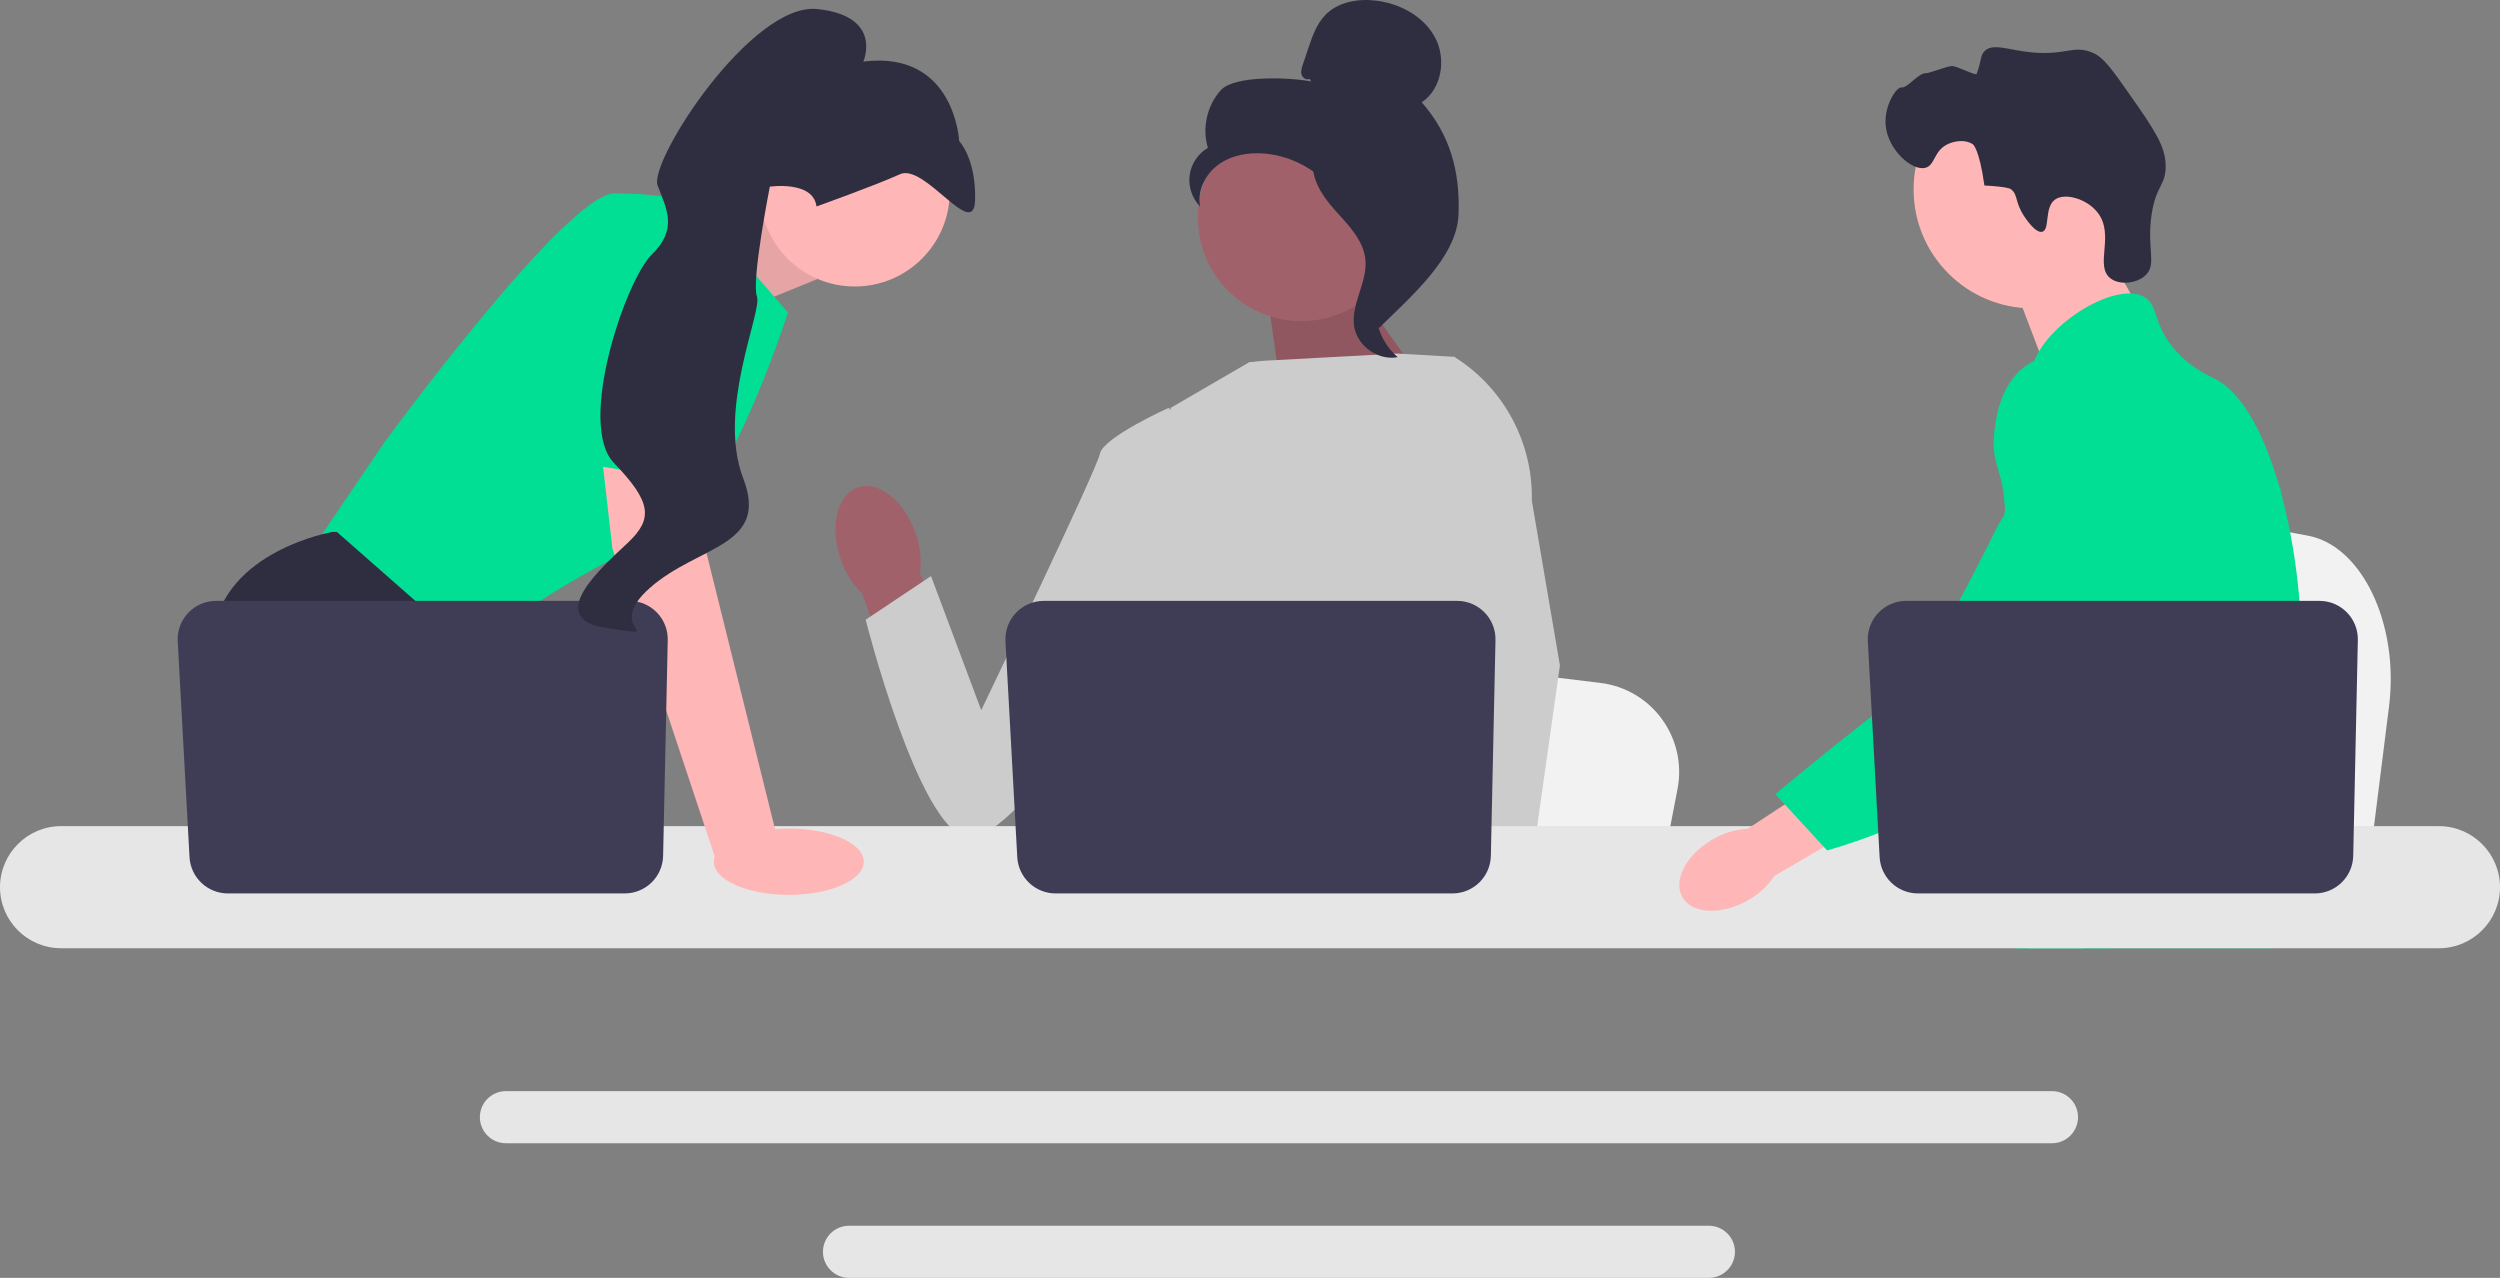 <svg xmlns="http://www.w3.org/2000/svg" width="866.81" height="443.068"><rect width="100%" height="100%" fill="#808080" stroke="none"/><path fill="#f2f2f2" d="m828.335 244.952-2.715 21.622-6.74 53.704H683.498c1.057-12.037 2.502-29.362 4.046-48.065.152-1.868.312-3.748.464-5.639 3.872-47.014 8.108-100.216 8.108-100.216l17.799 3.315 34.532 6.422 14.071 2.615 37.682 7.016c18.787 3.49 31.71 30.693 28.135 59.226Z"/><path fill="#ffb6b6" d="m725.93 79.358 16.649 29.133-31.999 22.678-13.65-35.811 29-16z"/><circle cx="704.735" cy="65.675" r="41.244" fill="#ffb6b6"/><path fill="#2f2e41" d="M701.774 74.896c-3.275-4.984-1.99-7.591-4.731-9.423 0 0-1.104-.737-9-1.157-1.768-12.724-3.974-14.267-3.975-14.267-2.543-1.779-6.318-1.2-8.666-.113-4.966 2.3-4.39 7.27-7.735 8.22-4.619 1.314-13.024-6.091-13.852-14.569-.675-6.915 3.78-13.631 5.547-13.276 1.752.352 5.947-5.003 8.212-4.92 1.547.056 7.867-2.69 9.567-2.476 1.857.235 7.978 3.43 8.233 2.7 1.773-5.073 1.252-6.48 2.756-7.93 2.666-2.572 7.026-.782 13.867.18 14.074 1.977 16.53-2.663 23.743.482 3.644 1.59 6.692 5.874 12.641 14.38 8.32 11.895 12.479 17.843 12.506 24.78.027 7.074-3.399 6.625-4.904 17.098-1.675 11.658 1.884 16.989-2.004 20.776-3.005 2.928-9.113 3.623-12.322 1.053-5.494-4.398 1.696-15.012-4.384-22.766-3.732-4.76-11.238-6.878-14.676-4.525-3.888 2.66-1.746 10.469-4.48 11.21-2.341.634-5.772-4.589-6.343-5.457Z"/><path fill="#01df94" d="M797.85 237.338c-1.15 19.67-5.72 25.88-7.32 49.11-.35 5.1-.56 11.02-.56 18.08 0 1.8.01 3.54.01 5.24 0 3.62-.07 7.04-.49 10.51a46.33 46.33 0 0 1-1.78 8.5h-88.83c-.01-.02-.01-.04-.02-.06-.52-2.26-.85-4.42-1.1-6.49-.08-.66-.15-1.31-.21-1.95-.08-.75-.15-1.49-.22-2.22-.27-2.91-.54-5.66-1.18-8.29-.86-3.63-2.42-7.05-5.62-10.35-1.31-1.35-2.62-2.4-3.9-3.32-.25-.17-.49-.34-.74-.51-3.54-2.43-6.89-4.18-9.79-9.14-.05-.07-.09-.15-.13-.22-.5-.87-1.8-3.15-2.74-6.19-.99-3.16-1.59-7.13-.51-11.19 2.57-9.62 12.09-10.58 19.87-20.3.84-1.05 1.67-2.21 2.46-3.5 3.52-5.72 4.47-10.76 5.59-16.75.18-.97.34-1.93.47-2.86.1-.7.19-1.39.26-2.07.62-5.71.32-10.63-.41-15.03-2.38-14.41-9.4-23.33-4.44-36.26 1.56-4.06 3.77-7.11 6-9.72 4.72-5.53 9.57-9.12 8.73-16.26-.85-7.2-6.31-8.19-6.92-14.48-.31-3.18.73-6.53 2.68-9.82v-.01c6.24-10.59 21.82-20.34 31.72-20.03 1.83.05 3.45.46 4.8 1.25 4.89 2.88 2.85 9.17 10.34 17.99 5.57 6.55 11.87 9.17 14.26 10.41 9.47 4.94 17.17 19.51 22.4 38.14.04.14.08.28.12.43 3.23 11.67 5.51 24.92 6.64 38.36.48 5.69.76 11.41.82 17.07.05 4.52-.05 8.44-.26 11.93Z"/><path fill="#ffb6b6" d="m731.33 304.728-1.81 5.04-1.14 3.16-2.64 7.35-3.06 8.5h-19.67l3.3-8.5 1.53-3.96 2.54-6.55 4.26-11 16.69 5.96z"/><path fill="#01df94" d="M790.84 167.827c-.05.65-.12 1.37-.19 2.15-.78 7.94-2.62 22.15-5.31 38.36-1.42 8.55-3.08 17.66-4.95 26.71-4.02 19.53-9.02 38.76-14.67 51.4-1.01 2.28-2.05 4.34-3.11 6.16-.81 1.39-1.66 2.76-2.55 4.11-2.88 4.43-6.11 8.63-9.46 12.55-.13.17-.28.33-.43.5-.54.64-1.1 1.27-1.66 1.9-2.74 3.09-5.54 5.97-8.25 8.61-3.3 3.22-6.48 6.07-9.33 8.5h-31.94l-.13-.06-4.6-2.04s1.31-1.54 3.5-4.45c.45-.59.93-1.24 1.45-1.95.64-.87 1.33-1.83 2.07-2.87a231.2 231.2 0 0 0 5.17-7.64 257.63 257.63 0 0 0 11.98-20.5c.48-.93.97-1.87 1.46-2.82.01-.03.03-.06.04-.09.83-1.62 1.65-3.29 2.47-4.99 6.95-14.46 8.94-26.46 9.51-30.35.8-5.5 1.91-13.19 1.61-21.65-.2-5.58-1.01-11.48-2.94-17.34v-.01a49.188 49.188 0 0 0-4.63-10.16c-5.65-9.38-10.24-9.77-13.89-19.99-1.08-3.03-3.53-9.87-2.78-17.09v-.01c.09-.89.24-1.79.44-2.69v-.01c.05-.25.12-.51.19-.76.57-2.21 1.51-4.4 2.94-6.48 2.79-4.04 6.6-6.44 10.01-7.87l.01-.01c3.94-1.64 7.34-1.99 8-2.05 14.61-1.3 25.94 10.98 32.13 17.69 2.39 2.59 4.58 4.76 6.58 6.53 15.57 13.9 19.84 5.02 20.95.43.17-.71.26-1.32.31-1.72ZM790.89 167.308c0 .05-.01.22-.05.5.02-.15.03-.3.04-.44 0-.03 0-.05.01-.06Z"/><path fill="#e6e6e6" d="M711.47 378.318H175.42c-4.98 0-9.04 4.05-9.04 9.03 0 4.99 4.06 9.04 9.04 9.04h536.05c4.98 0 9.03-4.05 9.03-9.04 0-4.98-4.05-9.03-9.03-9.03ZM592.51 424.998H294.37c-4.98 0-9.03 4.05-9.03 9.03s4.05 9.04 9.03 9.04h298.14c4.98 0 9.04-4.06 9.04-9.04s-4.06-9.03-9.04-9.03Z"/><path fill="#ffb6b6" d="m235.07 81.275 33.783-14.218 14.49 29.705-35.501 14.49-12.773-29.977z"/><path d="m235.07 81.275 33.783-14.218 14.49 29.705-35.501 14.49-12.773-29.977z" opacity=".1"/><path fill="#01df94" d="m239.872 69.955 33.328 38.4s-23.185 73.177-46.37 79.697-65.93 38.4-65.93 38.4l-53.616-34.777 26.083-38.4s63.034-86.218 79.698-86.218c16.664 0 26.807 2.898 26.807 2.898Z"/><path fill="#2f2e41" d="M194.843 320.278h-77.582l-4.905-6.557L92.33 286.95l-4.608-6.159s-17.388-31.879-13.766-60.86c3.623-28.98 41.298-35.501 41.298-35.501h1.55l46.124 40.53-2.753 37.718 14.606 24.272 20.062 33.328Z"/><path fill="#2f2e41" d="M133.15 320.278h-20.794v-30.792l20.794 30.792z"/><path fill="#f2f2f2" d="m581.644 273.532-2.586 13.418-6.42 33.328H443.681c1.007-7.47 2.383-18.222 3.854-29.829.145-1.159.297-2.325.442-3.5 3.688-29.176 7.723-62.192 7.723-62.192l16.954 2.057 32.893 3.985 13.404 1.623 35.893 4.355c17.896 2.166 30.205 19.047 26.8 36.755Z"/><path fill="#2f2e41" d="M764.144 320.278H694.2c1.065-1.254 1.666-1.978 1.666-1.978l20.968-3.463 43.203-7.13s1.971 5.094 4.108 12.57Z"/><path fill="#a0616a" d="m467.455 95.766 30.418 43.018-53.06 1.585-5.694-40.427 28.336-4.176z"/><path d="m467.455 95.766 30.418 43.018-53.06 1.585-5.694-40.427 28.336-4.176z" opacity=".1"/><path fill="#a0616a" d="M317.446 184.896c-3.903-11.259-12.876-18.371-20.041-15.886-7.165 2.485-9.808 13.625-5.902 24.888a29.822 29.822 0 0 0 7.464 11.944l17.14 47.497 22.117-8.518-19.245-45.92c.615-4.723.09-9.526-1.533-14.005Z"/><path fill="#ccc" d="m523.347 162.977-.041 43.84-4.08 16.194-8.39 33.306-6.107 30.633-4.55 22.822-1.623 8.151a124.135 124.135 0 0 1-3.659 2.355H388.921c-6.02-3.615-9.39-6.427-9.39-6.427s1.667-1.565 3.572-4.079c3.217-4.245 7.108-11.2 4.724-17.845-.5-1.39-.63-3.086-.478-4.977.97-12.476 14.056-33.575 14.056-33.575l-2.71-31.314-1.188-13.722 8.377-66.91 27.308-15.874 4.714-.456 46.536-2.514 19.235 1.108.876.24 18.794 39.044Z"/><path fill="#ffb6b6" d="M525.414 320.278h-23.185l-1.021-10.506-.022-.21 6.564-.449 17.077-1.166.297 6.288.232 4.826.058 1.217z"/><path fill="#ccc" d="m531.121 173.576 9.74 57.144-7.948 56.23-1.24 8.752-2.187 15.454-.674 4.753.022.514.166 3.855H501.47l-1.015-10.506-.087-.942-2.072-21.518-.036-.362-4.398-45.63 8.622-32.98.637-2.428v-.007l3.752-56.47-2.906-25.662-.029-.24c.058.037.11.073.167.11.152.093.304.188.45.29 16.924 10.737 27.01 29.574 26.567 49.643ZM415.748 152.379l-10.588-10.95s-22.664 10.217-23.794 15.885c-1.13 5.669-41.146 88.926-41.146 88.926l-17.41-46.499-22.662 15.13s18.184 72.192 35.19 75.581 74.001-85.446 74.001-85.446l6.409-52.627Z"/><path fill="#e6e6e6" d="M845.64 286.447H21.16c-11.67 0-21.16 9.5-21.16 21.17s9.49 21.16 21.16 21.16h824.48c11.67 0 21.17-9.49 21.17-21.16s-9.5-21.17-21.17-21.17Z"/><path fill="#3f3d56" d="m518.522 221.94-1.603 74.802c-.155 7.241-6.07 13.03-13.312 13.03H366.004c-7.071 0-12.91-5.527-13.295-12.588l-4.09-74.803c-.417-7.628 5.656-14.042 13.296-14.042H505.21c7.465 0 13.472 6.137 13.312 13.6Z"/><circle cx="296.385" cy="66.41" r="32.922" fill="#ffb6b6"/><path fill="#ffb6b6" d="m241.321 152.55 3.623 39.125 24.634 99.26-21.282 7.459-35.956-108.168-4.966-43.471 33.947 5.796z"/><path fill="#3f3d56" d="m231.522 221.94-1.603 74.802c-.155 7.241-6.07 13.03-13.312 13.03H79.004c-7.071 0-12.91-5.527-13.295-12.588l-4.09-74.803c-.417-7.628 5.656-14.042 13.296-14.042H218.21c7.465 0 13.472 6.137 13.312 13.6Z"/><ellipse cx="273.5" cy="298.778" fill="#ffb6b6" rx="26" ry="11.5"/><path fill="#01df94" d="m190.242 158.532 14.853-79.158s41.298-5.796 42.747 7.97-1.036 81.042-1.036 81.042l-56.564-9.854Z"/><path fill="#2f2e41" d="M283.095 71.586s20.366-7.268 28.956-11.18c8.59-3.91 25.657 23.367 26.037 8.961.38-14.406-5.518-20.447-5.518-20.447s-1.472-31.515-33.223-27.575c0 0 6.984-15.767-15.94-18.205-22.925-2.438-58.59 52.92-55.396 61.194 3.194 8.273 7.023 15.113-2.039 23.958-9.062 8.846-26.03 58.77-13.12 72.204 12.91 13.434 13.758 19.263 4.912 27.62-8.846 8.358-29.754 26.531-7.147 29.686 22.607 3.155-2.068.799 14.785-14.026 16.854-14.825 41.448-14.22 32.265-38.005-9.183-23.785 6.771-57.87 4.775-63.04-1.996-5.17 4.472-38.005 4.472-38.005s15.055-2.212 16.181 6.86Z"/><circle cx="451.191" cy="75.499" r="35.838" fill="#a0616a"/><path fill="#2f2e41" d="M454.051 27.317c-1.037.606-2.426-.31-2.758-1.464-.333-1.154.054-2.379.439-3.516l1.933-5.728c1.372-4.061 2.827-8.265 5.797-11.357C463.945.586 471.07-.6 477.482.26c8.236 1.104 16.362 5.564 20.192 12.939 3.83 7.374 2.199 17.664-4.72 22.266 9.861 11.303 13.299 23.9 12.756 38.891-.543 14.991-16.88 28.788-27.533 39.348-2.379-1.442-4.542-8.2-3.233-10.656 1.308-2.455-.567-5.3 1.054-7.562 1.62-2.261 2.976 1.34 1.338-.909-1.034-1.419 3-4.683 1.464-5.533-7.432-4.108-9.904-13.37-14.571-20.464-5.63-8.556-15.266-14.35-25.463-15.312-5.617-.53-11.55.43-16.154 3.69-4.604 3.262-7.585 9.09-6.517 14.63-2.765-2.808-4.142-6.923-3.622-10.829.519-3.906 2.922-7.518 6.324-9.506-2.068-6.842-.296-14.711 4.506-20.005 4.801-5.295 24.28-4.393 31.29-3l-.542-.93Z"/><path fill="#2f2e41" d="M455.14 53.475c9.285 1.002 15.989 9.045 21.65 16.472 3.262 4.281 6.68 9.009 6.598 14.391-.083 5.441-3.72 10.109-5.46 15.265-2.841 8.43-.072 18.458 6.694 24.233-6.685 1.269-13.912-3.743-15.066-10.449-1.343-7.806 4.574-15.34 3.874-23.23-.618-6.95-6.096-12.3-10.752-17.497-4.657-5.198-9.03-12.094-6.888-18.736l-.65-.45Z"/><path fill="#ffb6b6" d="M593.947 290.977c-9.196 5.231-13.952 14.217-10.622 20.069 3.33 5.852 13.483 6.355 22.682 1.12a26.479 26.479 0 0 0 9.219-8.45l38.687-22.655-11.019-17.929-36.968 24.238a26.48 26.48 0 0 0-11.979 3.607Z"/><path fill="#01df94" d="M724.935 124.84c-1.156-.457-11.3-4.299-20.562.773-10.638 5.826-12.281 19.126-12.857 23.791-1.332 10.776 2.59 13.192 3.418 24.101 1.55 20.41 5.634-2.874-.89 6.443-2.257 3.224-25.316 53.198-38.034 62.986-24.733 19.037-40.439 32.444-40.439 32.444l17.93 19.478s28.334-7.55 53.377-23.81c25.688-16.68 38.532-25.02 48.469-41.336.856-1.405 21.331-36.176 10.335-74.624-2.508-8.77-7.104-24.839-20.747-30.245Z"/><path fill="#3f3d56" d="m817.522 221.94-1.603 74.802c-.155 7.241-6.07 13.03-13.312 13.03H665.004c-7.071 0-12.91-5.527-13.295-12.588l-4.09-74.803c-.417-7.628 5.656-14.042 13.296-14.042H804.21c7.465 0 13.472 6.137 13.312 13.6Z"/></svg>